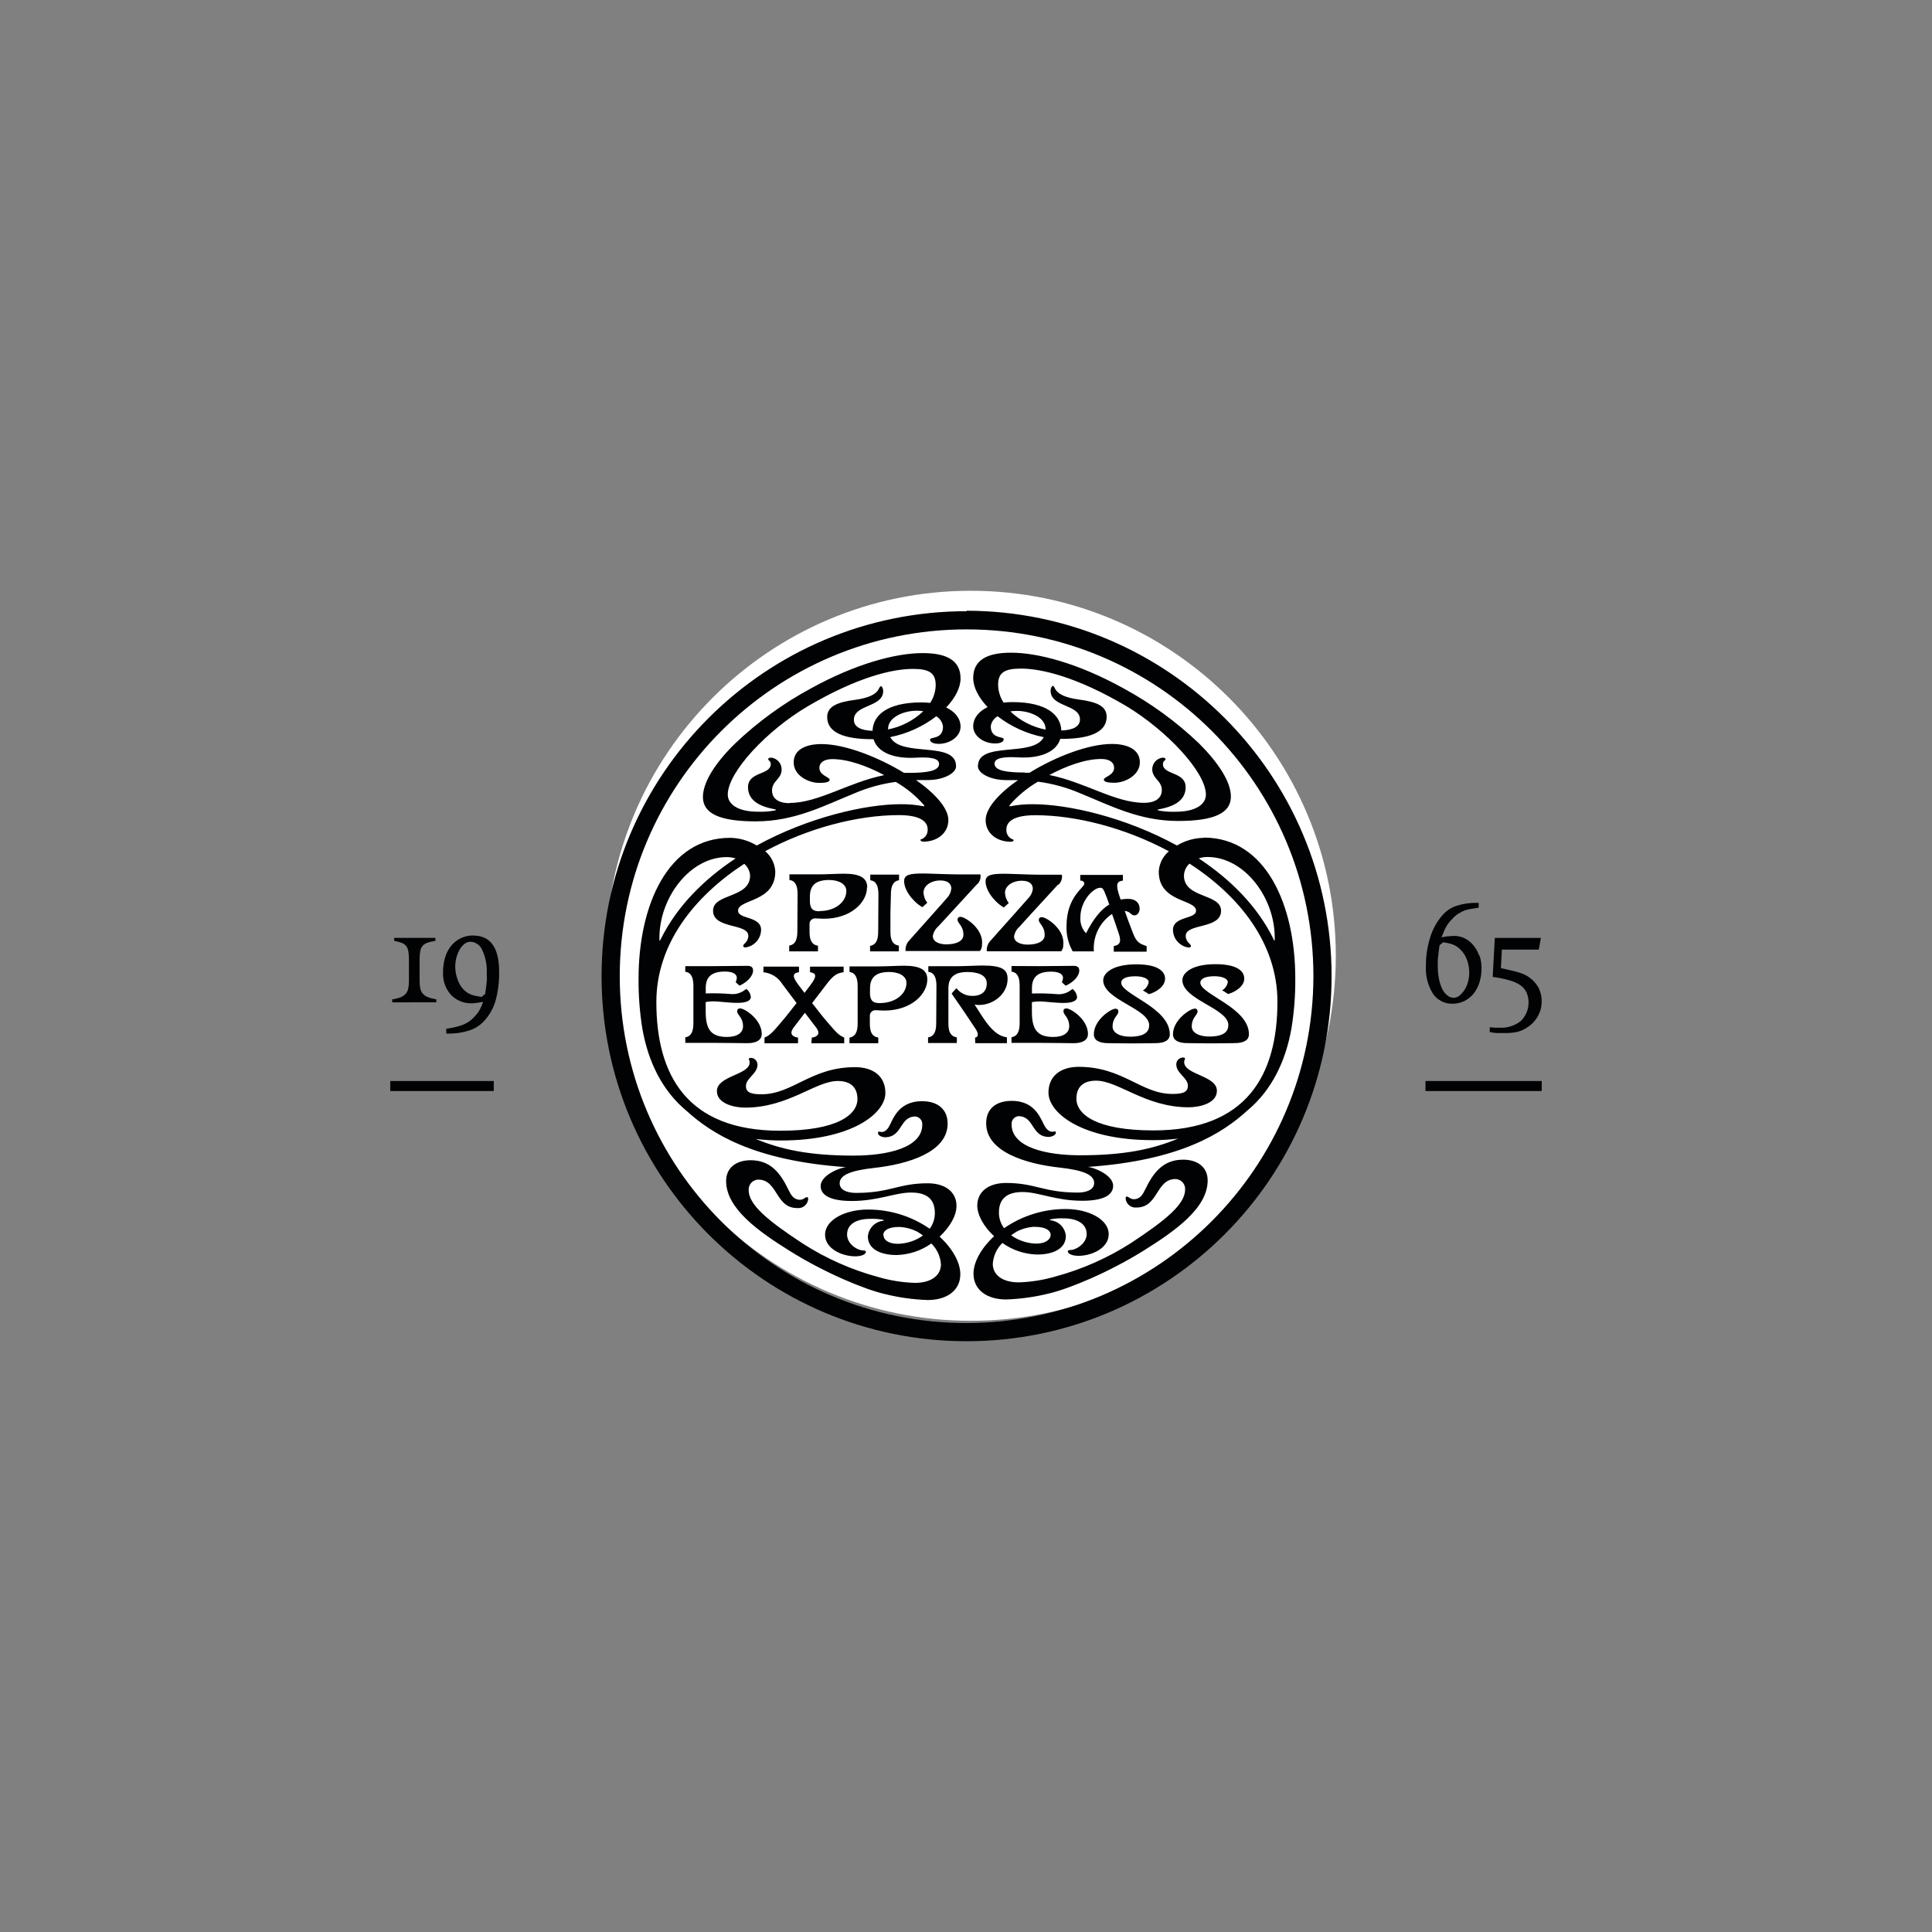 <?xml version="1.0" encoding="UTF-8"?>
<svg id="Layer_2" data-name="Layer 2" xmlns="http://www.w3.org/2000/svg" viewBox="0 0 1000 1000">
  <rect x="0" y="0" width="1000" height="1000" fill="#808080" stroke="none"/>
  <defs>
    <style>
      .cls-1 {
        fill: #010203;
      }

      .cls-1, .cls-2 {
        stroke-width: 0px;
      }

      .cls-2 {
        fill: #fff;
      }
    </style>
  </defs>
  <path class="cls-2" d="M502.48,683.64c104.34,0,188.93-84.59,188.93-188.93s-84.59-188.93-188.93-188.93-188.93,84.59-188.93,188.93,84.59,188.93,188.93,188.93h0"/>
  <path class="cls-1" d="M354.68,536.93c3.3-.52,4.22-3.4,4.22-7.3v-19.35c0-4.2-1.09-6.93-4.2-7.28v-2.93h14.9c3.97,0,14.38-.15,17.26-.15,2.04,0,2.93.79,2.93,2.48,0,2.83-3.13,6.06-7,7.77-.7-.57-1.38-1.17-2.01-1.81.33-.68.53-1.41.6-2.16,0-2.28-2.48-3.33-6.16-3.33-6.53,0-9.93,2.48-9.93,8.49v2.83c4.36-.15,8.72-.04,13.06.32,2.54.22,5.07-.51,7.1-2.06.65-.47.79-.75,1.17-.35,1.16,1.01,1.88,2.42,2.01,3.95,0,1.96-2.48,3.03-7,3.03s-9.78-.79-12.09-.79c-1.43-.03-2.87.09-4.27.37v5.12c0,9.19,2.93,12.94,11,12.94,5.51,0,8.32-2.28,8.32-5.51,0-4.69-3.03-5.79-3.03-7.8,0-.94.52-1.47,1.56-1.47,2.26,0,11.15,5.66,11.15,13.24,0,3.05-2.63,4.77-7.45,4.77-2.96,0-9.09-.17-17.21-.17h-14.9l-.02-2.86ZM538.44,500.07c3.97,0,14.38-.15,17.26-.15,2.04,0,2.93.79,2.93,2.48,0,2.86-3.13,6.08-7,7.8-.7-.57-1.38-1.17-2.01-1.81.33-.68.53-1.41.6-2.16,0-2.28-2.48-3.3-6.16-3.3-6.53,0-9.93,2.48-9.93,8.47v2.83c4.37-.14,8.74-.02,13.09.35,2.54.2,5.05-.55,7.08-2.09.65-.47.79-.75,1.17-.35,1.17,1,1.89,2.42,2.01,3.95,0,1.96-2.48,3.03-6.98,3.03s-9.93-.79-12.09-.79c-1.44-.03-2.88.09-4.3.37v5.09c0,9.19,2.93,12.94,11.03,12.94,5.49,0,8.29-2.28,8.29-5.51,0-4.69-3-5.79-3-7.8,0-.94.5-1.47,1.54-1.47,2.26,0,11.15,5.66,11.15,13.24,0,3.05-2.63,4.77-7.45,4.77-2.96,0-9.09-.17-17.21-.17h-14.9v-2.93c3.28-.52,4.2-3.4,4.2-7.3v-19.35c0-4.2-1.07-6.93-4.2-7.28v-2.93l14.9.07ZM424.18,471.67c-2.48,0-4.97-.45-4.97-5.24v-2.48c0-5.91,3.3-8.47,9.93-8.47,4.74,0,8.92,1.94,8.92,5.66,0,5.64-5.56,10.43-13.91,10.43M448.87,459.3c0-4.69-3.33-7.08-12.12-7.08-2.86,0-9.24.35-13.24.35h-14.9v2.93c3.13.35,4.22,3.1,4.22,7.28l-.12,19.35c0,3.9-.92,6.78-4.22,7.3v3h14.9v-2.91c-3.38-.57-4.37-3.1-4.37-7.3v-3.8c-.11-1.59,1.08-2.96,2.67-3.08.12,0,.24,0,.36,0,1.34,0,2.48.2,4.35.2,14.15,0,22.35-8.59,22.35-16.14M618.31,522.03c1.04,0,1.54.52,1.54,1.47,0,1.99-3,3.1-3,7.8,0,3.23,3.8,5.21,9.01,5.21,7.8,0,9.93-2.71,9.93-5.94,0-8.64-23.79-13.11-23.79-23.27,0-3.6,4.67-8.24,17.13-8.24s14.9,4.4,14.9,7.45c0,4.05-4.67,6.98-8.39,8-.98-.7-2-1.34-3.05-1.91,1.56-.93,2.63-2.5,2.93-4.3,0-1.71-2.81-3-6.95-3-4.97,0-7.28,1.42-7.28,3.33,0,6.08,25.16,12.86,25.16,26.7,0,3.05-2.63,4.59-7.45,4.59-2.93,0-4.07.12-12.19.12s-9.26-.12-12.22-.12c-4.79,0-7.45-1.54-7.45-4.59,0-7.45,8.89-13.24,11.15-13.24M547.58,457.91c-2.48,2.73-18.45,20.02-19.87,21.75-1.5,1.27-2.5,3.03-2.83,4.97,0,3.23,3.85,4.3,6.95,4.3,5.19,0,8.89-1.66,8.89-4.97,0-4.69-3.03-5.79-3.03-7.77,0-.97.52-1.47,1.54-1.47,2.28,0,11.17,5.64,11.17,13.21,0,3.05-.47,3.48-1.14,4.45h-38.49c-.15-1.78.37-3.55,1.47-4.97,1.49-1.74,18.4-20.56,19.87-22.35,1.37-1.32,2.24-3.08,2.48-4.97,0-2.16-1.37-4.22-5.69-4.22-4.79,0-8.72,2.66-8.72,6.26.1,1.92.77,3.76,1.94,5.29l-2.48,2.26c-2.76-1.17-9.51-7.45-9.51-13.51,0-3.33,3.23-3.92,9.78-3.92,3.15,0,13.24.5,18.13.5h11.57c.36,1.92-.31,3.89-1.76,5.19M505.64,457.76c-2.48,2.73-18.45,20.04-19.99,21.75-1.49,1.28-2.49,3.03-2.83,4.97,0,3.23,3.85,4.32,6.95,4.32,5.19,0,8.89-1.66,8.89-4.97,0-4.72-3.03-5.81-3.03-7.8-.08-.74.46-1.4,1.19-1.47.12-.01.23,0,.35,0,2.28,0,11.17,5.66,11.17,13.21,0,3.05-.47,3.48-1.14,4.47h-38.49c-.15-1.78.38-3.55,1.47-4.97,1.49-1.74,18.4-20.56,19.87-22.35,1.32-1.34,2.15-3.09,2.36-4.97,0-2.16-1.37-4.22-5.69-4.22-4.79,0-8.72,2.66-8.72,6.28.1,1.92.78,3.75,1.96,5.26-.87.75-1.66,1.47-2.48,2.26-2.76-1.17-9.51-7.45-9.51-13.51,0-3.33,3.23-3.9,9.81-3.9,3.13,0,13.21.47,18.1.47h11.57c.36,1.92-.31,3.89-1.76,5.19M591.63,512.62c1.55-.94,2.62-2.51,2.93-4.3,0-1.71-2.81-3-6.98-3-4.97,0-7.25,1.42-7.25,3.33,0,6.08,25.16,12.86,25.16,26.7,0,3.05-2.66,4.59-7.45,4.59-2.93,0-4.07.12-12.19.12s-9.26-.12-12.22-.12c-4.79,0-7.45-1.54-7.45-4.59,0-7.45,8.87-13.24,11.15-13.24,1.04,0,1.54.52,1.54,1.47,0,1.99-3,3.1-3,7.8,0,3.23,3.77,5.21,9.01,5.21,7.8,0,9.93-2.71,9.93-5.94,0-8.64-23.79-13.11-23.79-23.27,0-3.6,4.67-8.24,17.13-8.24s14.9,4.4,14.9,7.45c0,4.05-4.67,6.98-8.39,8-.98-.69-2-1.33-3.05-1.91M504.69,537.08c1.84-.27,1.84-2.16.3-4.49s-6.23-9.46-12.42-18.28c.89-1.24,1.66-1.86,2.48-2.83,1.99,2.59,5.1,4.07,8.37,4,2.73,0,7.33-.92,7.33-6.53,0-4.54-5.26-5.84-9.93-5.84-6.53,0-9.93,2.48-9.93,8.47v18.1c0,4.17.97,6.7,4.37,7.28v2.91h-14.9v-2.91c3.3-.52,4.22-3.4,4.22-7.28l.12-19.37c0-4.2-1.09-6.93-4.2-7.28v-2.93h14.78c3.97,0,10.36-.35,13.21-.35,10.41,0,13.04,2.14,13.04,6.95,0,7.45-6.95,13.48-14.9,13.48-.74.01-1.47-.07-2.19-.25,4.97,7.67,9.44,16.07,16.74,16.99v3.03h-16.39l-.1-2.88ZM450.33,511.57c0-5.91,3.33-8.47,9.93-8.47,4.77,0,8.92,1.91,8.92,5.66,0,5.64-5.56,10.43-13.91,10.43-2.48,0-4.97-.45-4.97-5.24l.02-2.38ZM453.26,522.87c1.34,0,2.48.2,4.37.2,14.15,0,22.35-8.59,22.35-16.14,0-4.72-3.35-7.08-12.12-7.08-2.86,0-9.26.35-13.24.35h-14.9v2.93c3.1.35,4.2,3.1,4.2,7.28v19.35c0,3.9-.94,6.75-4.22,7.3v2.91h14.9v-2.93c-3.4-.55-4.37-3.08-4.37-7.28v-3.82c-.11-1.57,1.07-2.94,2.65-3.05.12,0,.24,0,.36,0M420.19,537.08c3.28-.52,4.47-2.21,2.28-5.19l-5.86-7.67-5.86,7.67c-2.19,2.98-.99,4.67,2.31,5.19v2.91h-17.36v-2.93c2.61-1.17,3.82-2.21,8.64-7.95,2.48-2.86,5.29-6.53,7.97-9.93l-7.45-9.93c-2.13-3.4-5.72-5.62-9.71-6.01v-2.93h18.4v2.91c-3.23.45-3.75,2.01-.27,6.56l3.13,4.15,3.13-4.15c3.48-4.54,2.96-6.11-.27-6.56v-2.91h17.38v2.93c-3.13.35-5.17,1.37-8.69,6.01l-7.6,9.93c2.71,3.53,5.56,7.2,7.97,9.93,4.82,5.74,6.03,6.78,8.64,7.95v2.93h-17.01l.22-2.91ZM569.53,459.47c1.24,0,1.71,1.17,2.14,2.14.7,1.59,1.61,3.95,2.48,6.56-4.15,2.48-8.15,7.23-12.02,14.9-2.07-2.21-3.13-5.18-2.93-8.2,0-8.57,6.63-15.35,10.26-15.35M555.25,492.43h10.93c-.58-7.68,3.02-15.08,9.41-19.37,1.56,4.4,2.96,8.57,3.58,10.43,1.24,3.8.62,5.66-2.68,6.18v2.93h17.01v-2.91c-4.02-1.34-5.41-2.04-7.45-7.7-1.59-4.05-2.81-7.45-3.87-10.5,3.08.3,3.08,2.31,4.97,2.31s2.73-1.94,2.73-3.43c0-2.98-2.04-5.12-5.98-5.12-1.3,0-2.6.11-3.87.35l-.45-1.34c-2.26-6.66-1.59-8.02,1.64-8.47v-2.93h-22.08v2.93c1.09,0,2.09.45,2.09,1.61,0,2.14-9.21,6.63-9.21,22.1-.13,4.53.99,9.02,3.23,12.96M450.33,489.57c3.3-.52,4.22-3.4,4.22-7.28l.12-19.37c0-4.2-1.09-6.93-4.22-7.28v-2.96h14.9v2.93c-3.23.45-4.22,3.4-4.22,7.28l-.25,9.66v9.64c0,4.17.97,6.7,4.37,7.28v2.96h-14.9l-.02-2.86ZM535.66,635.02c5.66,0,8.15,1.89,8.15,4.2s-2.66,4.47-7.45,4.47c-4.66-.09-9.19-1.59-12.99-4.3.91-.68,1.88-1.32,2.91-1.94,2.94-1.52,6.18-2.37,9.49-2.48M659.13,485.97c-8.52-17.26-22.62-31.07-38.67-41.67,1.47-.49,3.02-.74,4.57-.72,18.92,0,34.77,20.79,34.77,41.79,0,1.91,0,1.99-.74.6M530.45,399.85c-8.54,0-15.69-.74-15.69-4.57,0-3.18,5.41-3.65,12.54-3.25,9.93.55,19.2-2.16,21.51-9.59h.75c14.23,0,23.24-3.33,23.24-11.42,0-5.51-4.97-7.7-14.48-8.96-13.68-1.84-11.8-7.03-13.34-7.03-.55,0-1.19,1.17-1.19,2.48,0,8.67,15.2,6.9,15.2,14.9,0,3.55-3.43,5.51-9.66,5.69-.25-7.72-7.13-14.7-25.43-14.7-1.48,0-2.95.09-4.42.27-1.82-2.74-2.81-5.95-2.86-9.24,0-6.28,3.35-8.37,11.82-8.37,10.23,0,28.31,3.97,54.43,19.35,21.23,12.79,41.3,34.32,41.3,45.87,0,4.97-5.12,8.87-15.6,8.87-2.78.11-5.57-.07-8.32-.52-1.22-.3-1.69-.5,0-.82,10.11-1.89,13.43-6.21,13.43-11.35,0-8.15-11.75-6.21-11.75-11.97,0-1.76,1.34-1.81,1.34-2.48s-.7-.84-1.69-.84c-2.93.46-5.12,2.94-5.19,5.91,0,4.97,4.97,5.94,4.97,10.85,0,4.05-3.15,6.61-9.21,6.61-15.02,0-30.3-10.63-49-14.4,8.67-4.64,18.55-8.29,26.87-8.29,3.9,0,6.63,1.54,6.63,4.59,0,3.87-5.31,4.72-5.31,6.06s2.48,1.66,5.49,1.66c5.39,0,13.16-3.85,13.16-10.58s-6.56-9.51-14.45-9.51c-11.94,0-28.98,6.46-42.66,14.9h-2.48M522.95,368.23c1.11-.18,2.23-.27,3.35-.27,6.75,0,14.9,3.3,14.9,9.49v.2c-6.84-1.34-13.16-4.6-18.23-9.39M623,433.67c-4.87.07-9.64,1.44-13.81,3.97-26.65-14.63-56.27-21.38-74.5-21.38-3.87-.05-7.74.29-11.55,1.02-.82.17-.79-.15-.47-.62,4.16-4.8,9.09-8.88,14.58-12.07,7.43.98,14.68,2.96,21.58,5.89,15.5,6.28,30.67,14.45,50.96,14.45,18.67,0,27.32-4.1,27.32-12.59,0-7.67-6.36-17.38-16.46-27.52-11.81-11.28-25.07-20.94-39.44-28.71-23.14-12.74-43.81-18.28-57.89-18.28-12.14,0-19.59,3.63-19.59,13.14,0,4.82,2.86,10.16,7.45,15.02-4.67,2.24-7.45,5.79-7.45,9.93,0,5.14,5.54,8.89,11.25,8.89,2.66,0,4.54-.74,4.54-2.24s-6.7,0-6.7-6.68c.32-2.17,1.62-4.07,3.53-5.17,7.02,5.41,15.19,9.12,23.89,10.83-5.51,10.75-34.07,1.71-34.07,15.1,0,3.77,6.85,7.13,14.5,7.13h6.26c-9.93,6.9-16.76,14.55-16.76,20.71,0,6.61,5.54,11.2,13.01,11.2.89,0,1.51-.42,1.47-.82s-.32-.37-.75-.5c-1.93-.88-3.12-2.85-3-4.97,0-2.01.7-7.45,14.9-7.45,21.31,0,46.79,6.63,69.21,18.67-3.13,2.63-5.03,6.44-5.24,10.53,0,16.12,19.3,14.15,19.3,20.26,0,4.47-11.94,2.66-11.94,9.93.08,4.63,3.53,8.5,8.12,9.11.57,0,1.17-.22,1.17-.82,0-1.12-2.68-1.94-2.68-5.21,0-6.66,18.28-3.33,18.28-13.01,0-9.06-19.2-6.28-19.2-18.18.06-2.38,1.09-4.63,2.86-6.23,25.9,16.76,45.52,41.37,45.52,71.5,0,37.8-15.82,66.6-64.12,66.6-30.07,0-39.93-8.52-39.93-16.41,0-6.53,4.05-9.34,10.16-9.34,11.57,0,25.53,13.78,47.93,13.78,5.91,0,14.63-2.14,14.63-8.52,0-7.97-16.94-8.24-16.94-14.9,0-1.09.42-1.07.42-1.69s-.57-.65-1.17-.65c-1.89.11-3.36,1.68-3.33,3.58,0,4.67,6.01,6.85,6.01,11.05,0,3.68-3.4,4.22-8.15,4.22-15.97,0-25.53-14.03-48.33-14.03-9.66,0-15.69,4.97-15.69,13.36,0,10.65,17.58,24.59,53.96,24.59,4.39.01,8.78-.25,13.14-.79-13.19,5.44-27.59,8.62-50.68,8.62-17.38,0-35.51-4.02-35.51-15.99-.17-2.13,1.38-4.01,3.5-4.25,8.47,0,6.53,10.75,15.89,10.75.35,0,3.53-.52,3.53-2.28s-2.48,1.59-5.46-2.83c-2.19-3.2-4.42-13.56-17.38-13.56-8.12,0-13.24,4.05-13.24,11.62,0,14.75,20.44,20.98,38.09,22.92,11.6,1.29,17.81,3.53,17.81,7.95,0,3.9-4.77,4.97-8.47,4.97-17.81,0-21.85-4.97-37.13-4.97-9.19,0-14.9,4.59-14.9,11.7,0,4.97,3.43,11.03,8.72,15.87-6.75,6.21-10.68,13.43-10.68,19.37,0,8.39,6.93,13.36,16.86,13.36,7.54-.25,15.03-1.3,22.35-3.13,10.43-2.48,30.77-10.88,48.7-22.05,16.56-10.33,33.3-22.15,33.3-36.43,0-7.05-5.46-10.75-12.69-10.75-10.58,0-15.55,7-19.59,15.32-1.29,2.68-2.66,5.14-5.94,5.14-1.86,0-2.71-1.34-3.55-1.34-.32,0-.7,0-.7.97.23,2.82,2.69,4.92,5.51,4.69.07,0,.13-.01.2-.02,11.27,0,9.93-14.73,20.12-14.73,2.82.08,5.05,2.43,4.98,5.25,0,.07,0,.14-.01.21,0,7.57-9.93,15.74-27.94,27.61-12.1,7.78-25.33,13.64-39.21,17.38-6.15,1.81-12.51,2.83-18.92,3.03-8.64,0-13.48-3.97-13.48-9.59.27-4.09,2.04-7.94,4.97-10.8,5.25,3.74,11.51,5.83,17.95,5.98,8.67,0,14.9-3.2,14.9-9.61-.35-4.18-3.57-7.55-7.72-8.1-.75,0-.72-.42.15-.57,2.05-.37,4.13-.52,6.21-.45,7.87,0,12.14,3.2,12.14,8.1s-5.44,8.29-8.42,8.29c-.84,0-1.34.2-1.34.7,0,1.14,1.94,2.31,5.54,2.31,6.78,0,15.62-3.9,15.62-11.18,0-7.87-10.73-13.04-22.13-13.04-11.44-.05-22.63,3.42-32.03,9.93-1.75-2.35-2.69-5.21-2.66-8.15,0-6.85,3.87-10.58,12.22-10.58s17.06,4.52,30.87,4.52c10.55,0,16.02-2.68,16.02-7.75,0-5.79-10.6-9.76-13.26-9.76,48.23-3.3,69.98-17.61,82.55-29.03,13.01-10.75,20.12-26.15,23-42.64,1.4-8.59,2.07-17.29,1.99-26,0-37.72-15.17-72.79-47.38-72.79M457.19,639.27c0-2.31,2.48-4.2,8.15-4.2,3.31.12,6.55.96,9.49,2.48,1.03.63,1.99,1.27,2.91,1.94-3.8,2.71-8.33,4.2-12.99,4.3-4.97,0-7.45-2.06-7.45-4.47M376.16,443.63c1.55,0,3.09.23,4.57.7-16.07,10.63-30.15,24.44-38.69,41.7-.7,1.39-.72,1.32-.72-.6,0-21.01,15.92-41.79,34.77-41.79M408.81,415.72c-6.08,0-9.21-2.48-9.21-6.61,0-4.97,4.97-5.81,4.97-10.85.02-3.08-2.26-5.7-5.31-6.11-.97,0-1.66.25-1.66.84s1.34.82,1.34,2.48c0,5.76-11.77,3.82-11.77,11.97,0,5.14,3.33,9.46,13.46,11.35,1.71.32,1.24.52,0,.79-2.75.48-5.55.66-8.34.55-10.48,0-15.6-3.9-15.6-8.87,0-11.55,20.14-33.18,41.37-45.67,26.15-15.4,44.2-19.37,54.43-19.37,8.47,0,11.82,2.09,11.82,8.37-.05,3.29-1.04,6.5-2.86,9.24-1.47-.18-2.94-.27-4.42-.27-18.28,0-25.18,6.98-25.4,14.7-6.23-.17-9.66-2.14-9.66-5.69,0-8.1,15.17-6.33,15.17-14.9,0-1.37-.65-2.48-1.17-2.48-1.56,0,.35,5.19-13.34,7.03-9.49,1.27-14.48,3.45-14.48,8.96,0,8.1,9.01,11.42,23.22,11.42h.77c2.28,7.45,11.6,10.13,21.51,9.59,7.13-.4,12.42,0,12.42,3.25,0,3.82-7.15,4.59-15.67,4.59h-2.48c-13.71-8.34-30.74-14.9-42.66-14.9-7.92,0-14.45,2.66-14.45,9.51s7.77,10.58,13.16,10.58c3.03,0,5.46-.3,5.46-1.66s-5.31-2.19-5.31-6.06c0-3.05,2.73-4.59,6.66-4.59,8.32,0,18.2,3.65,26.87,8.29-18.7,3.8-34,14.4-49,14.4M459.65,377.55v-.2c0-6.18,8.1-9.49,14.9-9.49,1.12,0,2.24.09,3.35.27-5.05,4.8-11.37,8.06-18.2,9.41M486.39,640.04c5.29-4.97,8.69-10.8,8.69-15.87,0-7.1-5.66-11.7-14.9-11.7-15.25,0-19.3,4.97-37.1,4.97-3.73,0-8.47-1.04-8.47-4.97,0-4.42,6.21-6.66,17.81-7.95,17.66-1.94,38.07-8.17,38.07-22.92,0-7.45-5.12-11.62-13.21-11.62-13.04,0-15.27,10.36-17.38,13.56-3,4.42-5.46.92-5.46,2.83s3.15,2.28,3.53,2.28c9.34,0,7.45-10.75,15.87-10.75,2.12.22,3.69,2.09,3.53,4.22,0,11.99-18.08,16.02-35.54,16.02-23.1,0-37.5-3.18-50.68-8.62,4.37.54,8.76.81,13.16.79,36.38,0,53.96-13.93,53.96-24.59,0-8.47-6.03-13.36-15.72-13.36-22.77,0-32.28,14.03-48.33,14.03-4.74,0-8.12-.55-8.12-4.22,0-4.2,5.98-6.38,5.98-11.05.03-1.89-1.44-3.47-3.33-3.58-.6,0-1.17.2-1.17.65s.45.6.45,1.69c0,6.58-16.96,6.88-16.96,14.9,0,6.38,8.74,8.52,14.65,8.52,22.35,0,36.33-13.78,47.93-13.78,6.08,0,10.16,2.81,10.16,9.36,0,7.87-9.93,16.39-39.96,16.39-48.28,0-64.12-28.81-64.12-66.6,0-30.12,19.59-54.63,45.49-71.57,1.79,1.54,2.88,3.73,3.03,6.08,0,11.9-19.17,9.11-19.17,18.18,0,9.69,18.25,6.36,18.25,13.01,0,3.28-2.66,4.1-2.66,5.21,0,.6.6.82,1.17.82,4.58-.62,8.02-4.49,8.1-9.11,0-7.2-11.92-5.39-11.92-9.93,0-6.11,19.27-4.15,19.27-20.26-.22-4.08-2.11-7.88-5.22-10.53,22.35-12.04,47.9-18.67,69.19-18.67,14.25,0,14.9,5.51,14.9,7.45.11,2.12-1.09,4.1-3.03,4.97-.4,0-.7.27-.72.5s.55.82,1.47.82c7.45,0,12.99-4.59,12.99-11.2,0-6.16-6.93-13.81-16.74-20.69h6.23c7.65,0,14.5-3.35,14.5-7.13,0-13.39-28.53-4.35-34.07-15.1,8.66-1.7,16.82-5.39,23.82-10.78,1.94,1.14,3.23,3.13,3.48,5.36,0,6.78-6.7,5.21-6.7,6.68s1.86,2.24,4.52,2.24c5.71,0,11.27-3.75,11.27-8.89,0-4.2-2.78-7.75-7.45-9.93,4.69-4.97,7.45-10.23,7.45-15.02,0-9.51-7.45-13.14-19.59-13.14-14.06,0-34.77,5.54-57.86,18.28-14.37,7.77-27.63,17.42-39.44,28.71-10.13,9.93-16.46,19.87-16.46,27.52,0,8.49,8.59,12.59,27.32,12.59,20.26,0,35.44-8.17,50.96-14.45,6.87-2.96,14.1-4.97,21.51-5.98,5.49,3.15,10.41,7.18,14.58,11.94.35.47.37.79-.47.62-3.8-.73-7.67-1.07-11.55-1.02-18.18,0-47.78,6.75-74.5,21.38-4.16-2.53-8.92-3.9-13.78-3.97-32.28,0-47.38,35.06-47.38,72.79-.08,8.71.58,17.4,1.96,26,2.91,16.49,9.93,31.86,23,42.64,12.59,11.42,34.32,25.7,82.55,29.03-2.63,0-13.26,3.97-13.26,9.76,0,4.97,5.49,7.75,16.04,7.75,13.78,0,22.35-4.37,30.82-4.37s12.24,3.73,12.24,10.58c.02,2.93-.91,5.79-2.66,8.15-9.42-6.51-20.61-9.98-32.06-9.93-11.4,0-22.1,5.17-22.1,13.04,0,7.28,8.84,11.17,15.62,11.17,3.58,0,5.51-1.17,5.51-2.31,0-.5-.5-.72-1.32-.72-3,0-8.42-3.25-8.42-8.27s4.27-8.1,12.14-8.1c2.08-.07,4.16.08,6.21.45.87.15.89.5.12.57-4.15.56-7.35,3.92-7.7,8.1,0,6.41,6.31,9.61,14.9,9.61,6.45-.17,12.7-2.25,17.95-5.98,2.93,2.86,4.7,6.71,4.97,10.8,0,5.61-4.84,9.59-13.51,9.59-6.38-.2-12.72-1.21-18.85-3-13.89-3.74-27.12-9.6-39.21-17.38-18.1-11.87-27.96-20.04-27.96-27.61-.18-2.83,1.97-5.28,4.8-5.46.05,0,.11,0,.16,0,10.18,0,8.84,14.73,20.12,14.73,2.82.34,5.38-1.67,5.72-4.49,0-.06.01-.12.02-.18,0-.89-.37-.97-.72-.97-.82,0-1.69,1.34-3.53,1.34-3.28,0-4.67-2.48-5.96-5.14-4.02-8.32-9.01-15.32-19.57-15.32-7.23,0-12.71,3.7-12.71,10.75,0,14.28,16.76,26.1,33.3,36.43,17.93,11.17,38.29,19.64,48.72,22.05,7.32,1.83,14.81,2.88,22.35,3.13,9.93,0,16.86-4.97,16.86-13.36,0-5.94-3.9-13.16-10.65-19.37M500.3,684.81c-99.15,0-179.52-80.37-179.52-179.52,0-99.15,80.37-179.52,179.52-179.52,99.15,0,179.52,80.37,179.52,179.52h0c-.18,99.07-80.45,179.34-179.52,179.52M500.3,316.36c-104.34,0-188.93,84.59-188.93,188.93s84.59,188.93,188.93,188.93,188.93-84.59,188.93-188.93c-.05-104.32-84.51-188.93-188.83-189.18"/>
  <path class="cls-1" d="M244.84,484.21c-2.18-.02-4.34.46-6.31,1.39-1.92.93-3.61,2.26-4.97,3.9-1.43,1.77-2.5,3.8-3.15,5.98-.76,2.52-1.13,5.14-1.09,7.77-.21,4.21,1.2,8.33,3.95,11.52,1.3,1.41,2.88,2.54,4.64,3.3,1.74.79,3.63,1.21,5.54,1.24.87,0,1.86,0,2.96-.17s2.31-.32,3.63-.57c-.32,1-.71,1.98-1.17,2.93-.35.76-.76,1.5-1.22,2.21-.39.61-.83,1.18-1.32,1.71-.45.52-.94,1.04-1.49,1.59-.71.7-1.48,1.33-2.31,1.89-.88.58-1.82,1.07-2.81,1.47-1.22.49-2.49.88-3.77,1.17-1.44.35-3.15.67-4.97.97v2.48h.79c3.71.07,7.41-.46,10.95-1.56,2.91-.91,5.54-2.54,7.65-4.74,2.91-3.08,5.03-6.82,6.18-10.9,1.28-4.8,1.89-9.76,1.81-14.73,0-12.55-4.47-18.82-13.41-18.82M252.04,505.98c0,.75-.05,1.51-.15,2.31,0,.82-.17,1.69-.3,2.68-.12.99-.3,2.14-.47,3.5l-1.91,1.54-3.15-.57c-.85-.18-1.68-.42-2.48-.75-.66-.27-1.3-.61-1.89-1.02-.62-.44-1.2-.93-1.74-1.47-1.41-1.49-2.47-3.27-3.1-5.21-.8-2.15-1.21-4.43-1.22-6.73,0-1.63.22-3.25.67-4.82.4-1.44.97-2.83,1.71-4.12.64-1.08,1.49-2.04,2.48-2.81.85-.67,1.9-1.05,2.98-1.07,2.75.11,5.18,1.83,6.18,4.4,1.7,3.69,2.49,7.74,2.31,11.8v2.33M225.84,518.8v-1.54c-1.45-.21-2.88-.57-4.25-1.09-1.01-.37-1.93-.97-2.66-1.76-.69-.77-1.16-1.7-1.37-2.71-.27-1.32-.4-2.67-.37-4.02v-11.08c-.02-1.45.09-2.9.35-4.32.15-.99.56-1.93,1.19-2.71.68-.74,1.53-1.3,2.48-1.61,1.34-.47,2.73-.79,4.15-.97v-1.54h-21.33v1.54c1.33.22,2.64.57,3.9,1.04.9.34,1.7.9,2.31,1.64.59.82.97,1.76,1.12,2.76.22,1.4.32,2.81.3,4.22v11.05c.03,1.35-.1,2.7-.37,4.02-.2,1-.66,1.94-1.34,2.71-.73.78-1.63,1.38-2.63,1.76-1.39.52-2.83.89-4.3,1.09v1.54l22.82-.02Z"/>
  <path class="cls-1" d="M796.71,511.97c-.87-1.8-2.08-3.42-3.55-4.77-.76-.71-1.59-1.35-2.48-1.89-.95-.58-1.96-1.06-3-1.44-1.27-.46-2.56-.85-3.87-1.17-1.47-.37-3.2-.77-5.19-1.22l-1.76-.35.5-9.61h19.12l1.09-6.06h-23.86l-1.09,20.19c2.84.37,5.65.93,8.42,1.69,2.03.52,3.97,1.36,5.74,2.48,1.41.95,2.55,2.25,3.3,3.77,2.21,5.09,1.04,11.02-2.93,14.9-3.13,2.46-7.05,3.69-11.03,3.45h-2.04l-3-.22v2.48l2.04.35,1.69.15h3.95c1.37,0,2.61,0,3.68-.15,1.01-.09,2.02-.24,3-.47.85-.22,1.68-.51,2.48-.87.86-.39,1.69-.84,2.48-1.37,2.31-1.42,4.22-3.42,5.54-5.79,1.3-2.27,2-4.83,2.01-7.45.09-2.29-.36-4.57-1.29-6.66M765.59,494.59c-.64-1.93-1.64-3.73-2.96-5.29-1.19-1.48-2.68-2.7-4.37-3.58-1.74-.86-3.65-1.3-5.59-1.29-.98.01-1.96.08-2.93.2-1.07,0-2.28.3-3.6.55l1.32-3.3c.36-.85.78-1.68,1.24-2.48.43-.72.91-1.41,1.44-2.06.52-.62,1.12-1.29,1.79-1.96,1.08-1.23,2.39-2.25,3.85-3,.55-.34,1.12-.64,1.71-.89.62-.27,1.26-.47,1.91-.62.7-.17,1.51-.35,2.48-.5s2.11-.37,3.48-.57v-2.48h-.82c-3.59-.09-7.18.43-10.6,1.51-2.81.91-5.31,2.57-7.25,4.79-2.93,3.33-5.11,7.25-6.41,11.5-1.52,4.82-2.28,9.85-2.23,14.9-.29,5.04.99,10.04,3.65,14.33,2.26,3.34,6.08,5.29,10.11,5.17,2.11.03,4.19-.44,6.08-1.37,1.85-.89,3.48-2.18,4.77-3.77,1.37-1.72,2.42-3.68,3.08-5.79.75-2.41,1.12-4.92,1.09-7.45.03-2.26-.33-4.5-1.07-6.63M759.33,509.81c-.7,1.89-1.83,3.59-3.3,4.97-.89.97-2.11,1.57-3.43,1.69-1.26,0-2.48-.42-3.45-1.22-1.12-.91-2.02-2.05-2.63-3.35-.81-1.65-1.39-3.4-1.71-5.21-.44-2.21-.64-4.45-.62-6.7v-2.26c0-.72,0-1.51.15-2.31s.17-1.69.3-2.68.27-2.14.47-3.5l1.91-1.54c1.22.2,2.26.4,3.13.62.81.19,1.59.45,2.36.77.64.28,1.24.62,1.81,1.02.6.44,1.16.93,1.69,1.47,1.45,1.46,2.57,3.23,3.28,5.17.79,2.12,1.2,4.37,1.19,6.63.02,2.21-.38,4.41-1.17,6.48"/>
  <rect class="cls-1" x="737.83" y="559.53" width="60.17" height="5.19"/>
  <rect class="cls-1" x="202" y="559.53" width="53.57" height="5.19"/>
</svg>